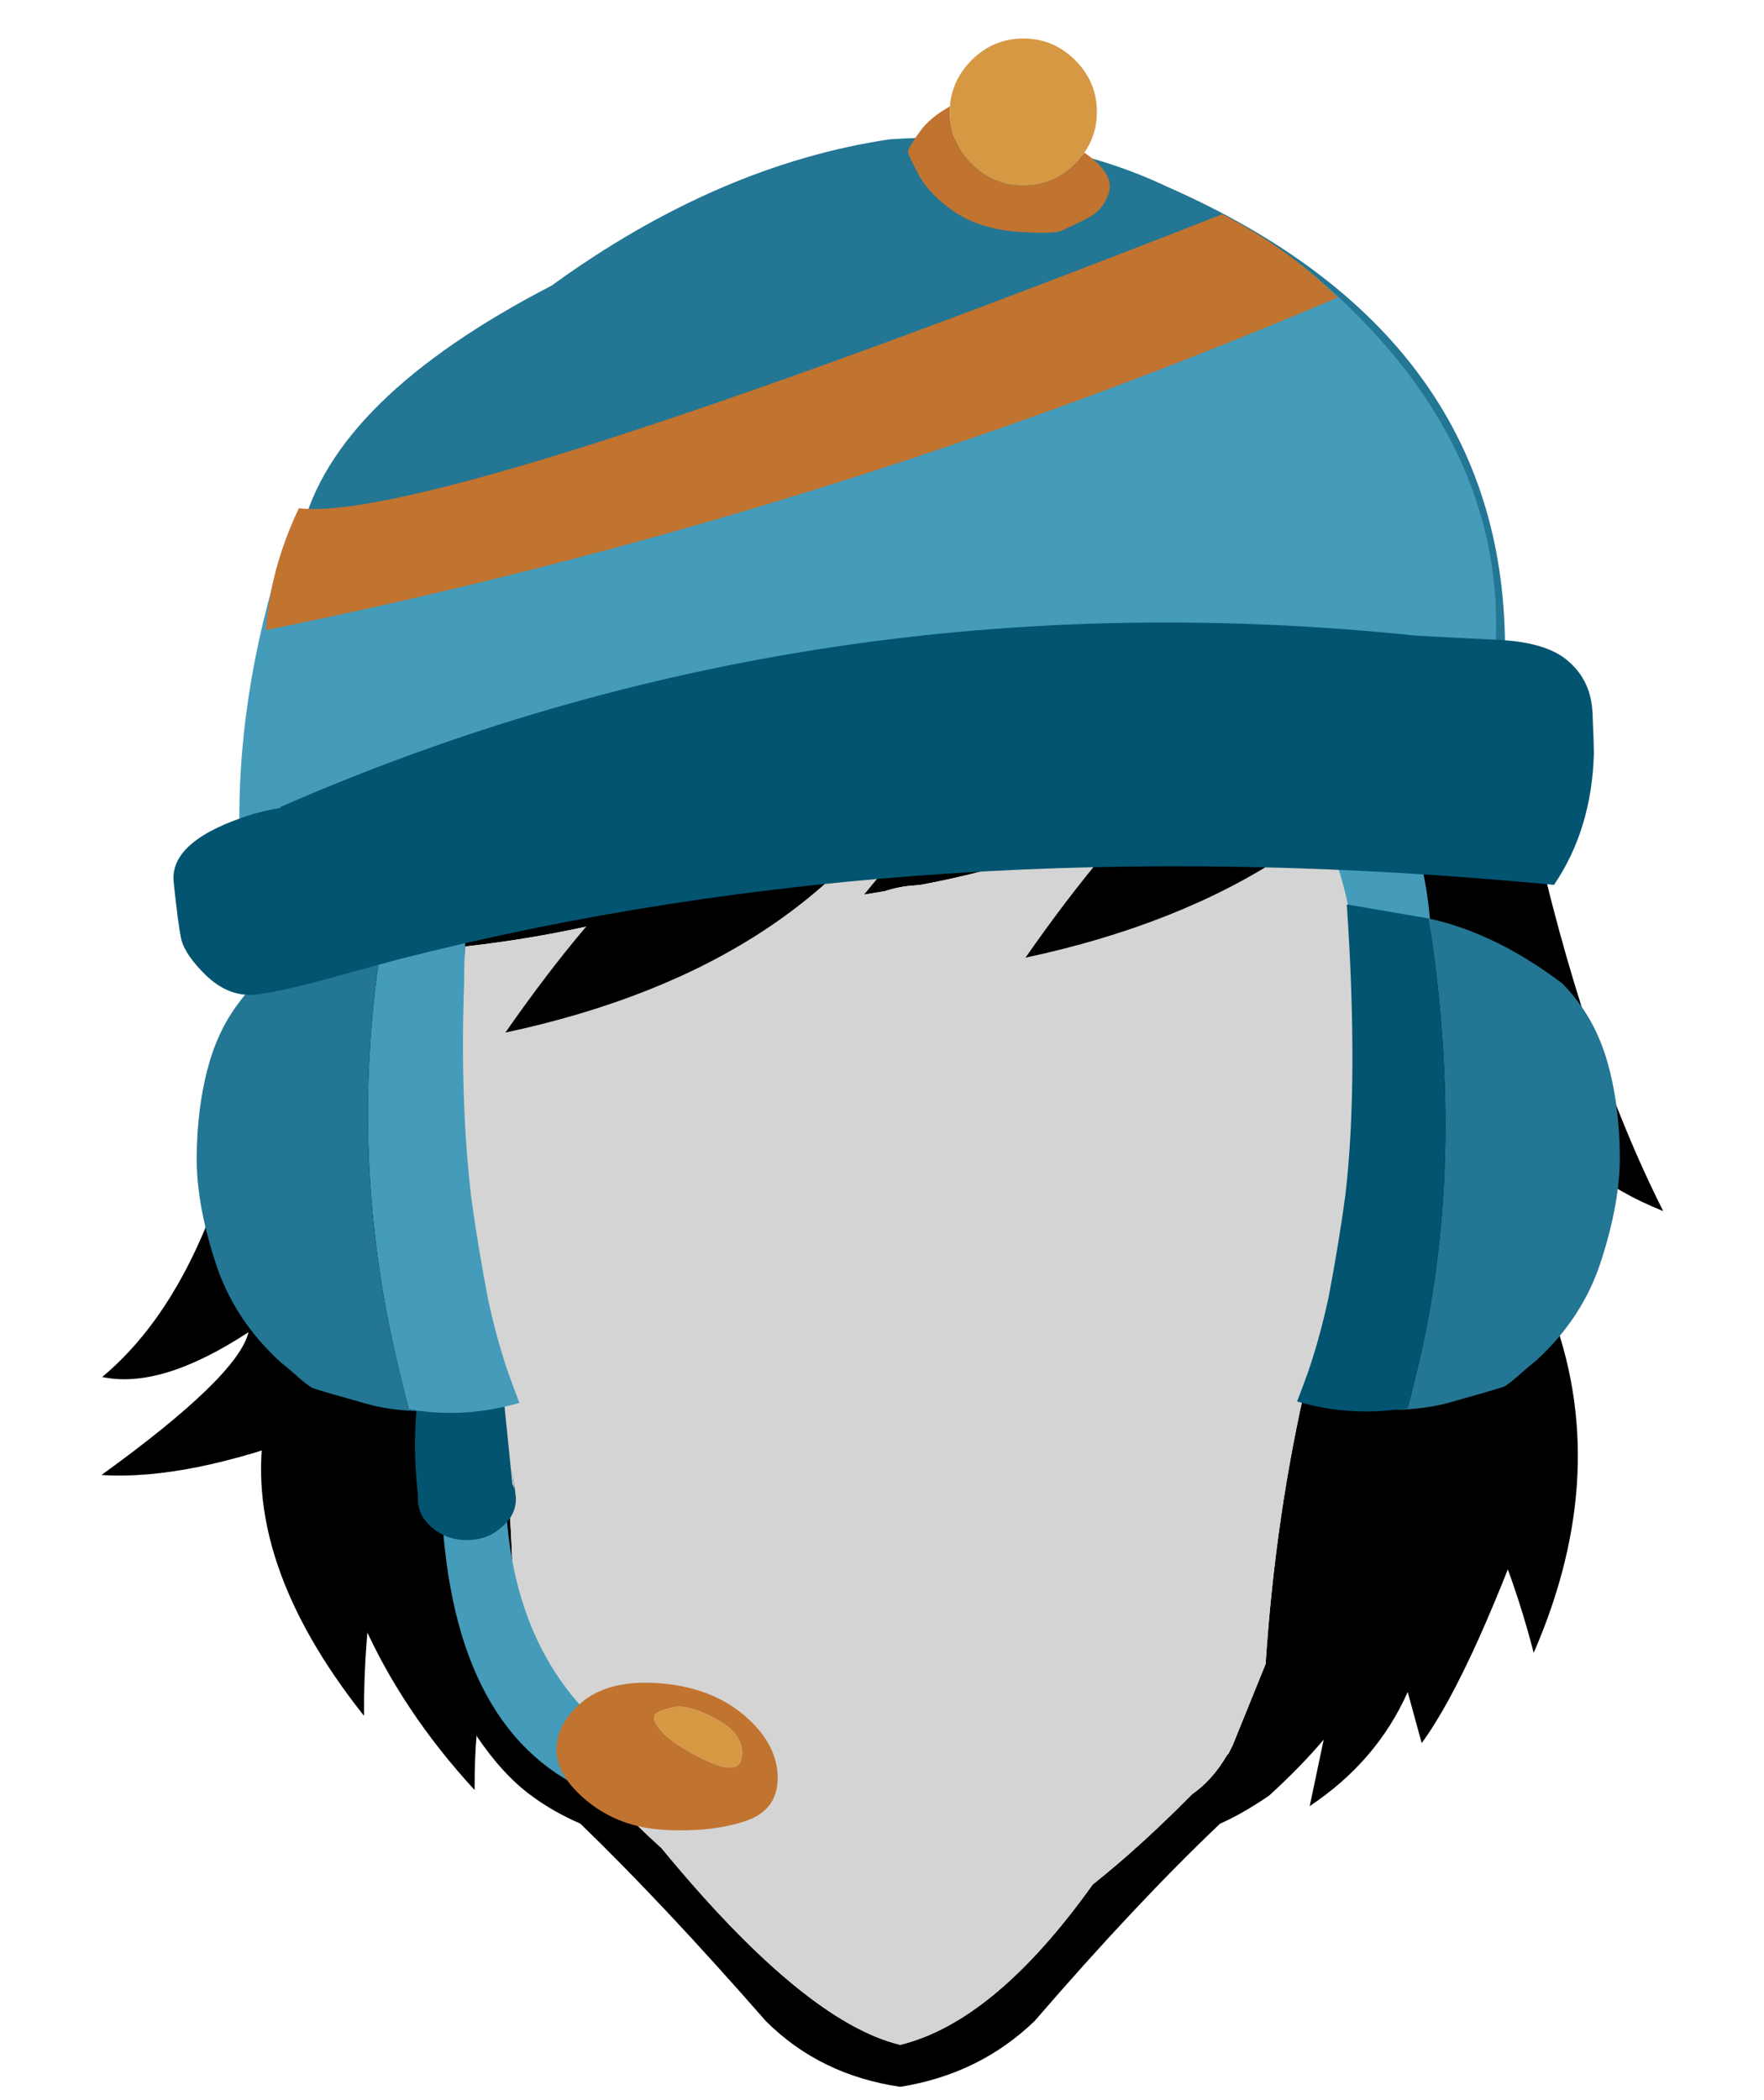 
<svg xmlns="http://www.w3.org/2000/svg" version="1.1" xmlns:xlink="http://www.w3.org/1999/xlink" preserveAspectRatio="none" x="0px" y="0px" width="126px" height="150px" viewBox="0 0 126 150">
<defs>
<g id="Layer2_0_MEMBER_0_MEMBER_0_MEMBER_0_FILL">
<path fill="#D4D4D4" stroke="none" d="
M 64.25 123.35
L 64 122.95
Q 62.75 121.7 61.15 121.25 59.5 120.8 57.8 121.25 56.3 121.7 55.05 123.1 53.95 124.2 53.65 126.1 53.45 127.2 53.8 128.65 54.15 129.8 55.05 130.95 56.05 131.95 56.7 132.2 57.1 132.85 58 133.6
L 58.05 133.65
Q 58.95 134.85 60.25 135.5 61.5 136.15 63.2 136.15 64.8 136.15 66.15 135.25 67.35 134.5 68.15 133.1 68.9 131.7 68.9 130.15 68.9 128.55 68.15 127.2
L 67.9 126.85 67.8 126.6
Q 67.3 125.5 66.15 124.45
L 64.4 123.35 64.25 123.35 Z"/>
</g>

<g id="Layer2_1_MEMBER_0_MEMBER_0_MEMBER_0_FILL">
<path fill="#000000" stroke="none" d="
M 100.85 42.35
Q 100.712 42.085 100.6 41.8 90.747 40.347 85.75 40.1 79.1 39.85 70.95 40.75 65.75 41.35 56.25 42.95 40.65 45.65 32.1 47.85 25.557 49.549 21.3 51.6 19.692 58.45 19.1 66.65
L 19.1 70.65
Q 19.2 72 19.1 73.05 18.95 74.55 18.35 75.35
L 18.25 75.55
Q 15.4 92.55 7.3 99.3 11.5 100.2 17.75 96.1 17 99.25 7.25 106.3 13.4 106.7 22.6 103.2 23.5 117.5 33.9 128.8 33.9 126.45 34.05 124.8
L 34.05 124.95
Q 35.9 127.7 37.95 129.2 39.5 130.35 41.45 131.2 47.35 136.9 54.7 145.3 58.55 149.15 64.3 150 69.95 149.1 73.9 145.3 81.15 136.9 87.15 131.2 88.75 130.5 90.65 129.2 92.9 127.15 94.55 125.2
L 93.55 129.95
Q 98.35 126.75 100.55 121.8
L 101.55 125.45
Q 105.25 120.4 110.4 105.8 112.65 92.95 109.05 79.7 112.5 84.95 118.8 87.45 113.1 76.15 109.4 59.4 109.3 53.887 107.8 47.65 106.987 47.125 106.8 47 105.15 46.3 104.35 45.85 102.15 44.7 100.85 42.35
M 93.8 53.45
Q 96.15 52.4 96.8 54.1
L 97.4 72.1 97.5 72.55
Q 97.8 74 97.4 75.6
L 97.4 79.2
Q 97.35 89.85 93.4 99.3 91.1 109.1 90.4 119.8
L 88.05 125.6 87.75 126.2 87.65 126.3
Q 86.6 128.1 85.15 129.1 81.45 132.85 78.05 135.55 71.05 145.35 64.3 147 57.45 145.35 47.25 132.95 43.8 129.85 40.5 125.8 39 124.55 38.2 122.55 37.9 121.8 37.75 120.95 36.9 118.85 36.75 116.35 36.35 105.2 35.5 96.95 34 93.85 33.25 90.55 32.35 84.25 32.5 78.7 32.05 77.35 32.5 75.8
L 32.5 75.7
Q 32.35 74.75 32.7 73.6
L 33.25 68.55
Q 52.95 66.35 69.55 55.35
L 61.7 64.85 63.2 64.6
Q 64.3 64.25 65.25 64.2
L 65.75 64.15
Q 73.1 62.8 79.65 59.8
L 93.8 53.45 Z"/>
</g>

<g id="Layer2_2_MEMBER_0_MEMBER_0_MEMBER_0_FILL">
<path fill="#D4D4D4" stroke="none" d="
M 96.8 45.75
Q 96.15 44.05 93.8 45.1
L 79.65 51.45
Q 73.1 54.45 65.75 55.8
L 65.25 55.85
Q 64.3 55.9 63.2 56.25
L 61.7 56.5 69.55 47
Q 52.95 58 33.25 60.2
L 32.7 65.25
Q 32.35 66.4 32.5 67.35
L 32.5 67.45
Q 32.05 69 32.5 70.35 32.35 75.9 33.25 82.2 34 85.5 35.5 88.6 36.35 96.85 36.75 108 36.9 110.5 37.75 112.6 37.9 113.45 38.2 114.2 39 116.2 40.5 117.45 43.8 121.5 47.25 124.6 57.45 137 64.3 138.65 71.05 137 78.05 127.2 81.45 124.5 85.15 120.75 86.6 119.75 87.65 117.95
L 87.75 117.85 88.05 117.25 90.4 111.45
Q 91.1 100.75 93.4 90.95 97.35 81.5 97.4 70.85
L 97.4 67.25
Q 97.8 65.65 97.5 64.2
L 97.4 63.75 96.8 45.75 Z"/>
</g>

<g id="Layer1_0_FILL">
<path fill="#000000" stroke="none" d="
M 26 122.55
Q 25.95 111.6 29.45 101.55
L 18.95 101.55
Q 17.15 111.4 26 122.55
M 66.45 53.65
L 47 60.85
Q 41.95 65.35 36.1 73.75 58.1 69.05 66.45 53.65
M 103.6 48.3
L 84.15 55.5
Q 79.1 60 73.25 68.4 95.25 63.7 103.6 48.3
M 110.65 93.25
L 100.8 98.6
Q 106.8 107.4 109.55 118.05 115.25 104.95 110.65 93.25 Z"/>
</g>

<g id="Layer0_0_FILL">
<path fill="#449BBA" stroke="none" d="
M 94.9 67.2
L 100.5 67.2
Q 100.275 62.875 98.7 58.55
L 92.15 58.55
Q 94.336 62.695 94.9 67.2 Z"/>
</g>

<g id="Layer0_1_FILL">
<path fill="#449BBA" stroke="none" d="
M 40.5 128.65
L 40.5 123.25
Q 34.993 117.734 34.45 108.4
L 29.8 107.15
Q 30.256 124.203 40.5 128.65 Z"/>
</g>

<g id="Layer0_2_FILL">
<path fill="#C17330" stroke="none" d="
M 51.5 123.2
Q 49.217 121.241 45.7 120.9 42.181 120.558 40.15 122 38.166 123.495 38.05 125.45 37.939 127.408 40.25 129.3 42.555 131.182 45.8 131.35 49.043 131.52 51.45 130.75 53.865 129.987 53.85 127.6 53.826 125.212 51.5 123.2
M 46.65 122.55
Q 47.652 122.456 49.5 123.45 51.399 124.481 51.3 126 51.204 127.588 48.75 126.4 46.34 125.254 45.5 124.25 44.709 123.299 45.2 123 45.7 122.704 46.65 122.55 Z"/>

<path fill="#D79844" stroke="none" d="
M 49.5 123.45
Q 47.652 122.456 46.65 122.55 45.7 122.704 45.2 123 44.709 123.299 45.5 124.25 46.34 125.254 48.75 126.4 51.204 127.588 51.3 126 51.399 124.481 49.5 123.45 Z"/>
</g>

<g id="Layer0_3_FILL">
<path fill="#035470" stroke="none" d="
M 34.9 106.65
L 34.25 100.25 28.15 100.25
Q 27.736 103.825 28.15 107.4 28.15 107.548 28.15 107.7 28.15 108.9 29.15 109.75 30.2 110.65 31.65 110.65 33.1 110.65 34.1 109.75 35.15 108.9 35.15 107.7 35.15 107.468 35.1 107.25 35.13 107.274 34.85 105.55
L 35.05 107
Q 35.003 106.845 34.9 106.65 Z"/>
</g>

<g id="Layer0_4_FILL">
<path fill="#449BBA" stroke="none" d="
M 26.05 68.65
Q 25.9 69.55 25.8 70.45 24.1 84.5 27.5 98.3 27.8 99.6 28.15 100.9 28.65 101 29.15 101.05 32.6 101.45 36.05 100.45 35.65 99.4 35.25 98.3 34.4 95.8 33.8 93 33.05 89.05 32.6 85.7 31.8 78.8 32.1 70.45 32.1 68.9 32.2 67.3
L 26.05 68.45
Q 26.05 68.55 26.05 68.65 Z"/>

<path fill="#237694" stroke="none" d="
M 25.8 70.45
Q 25.9 69.55 26.05 68.65
L 17.1 70.6
Q 16.45 71.25 15.95 71.95 14.45 73.95 13.75 76.7 13.05 79.4 13 82.75 12.95 86.1 14.3 90.3 15.6 94.45 19 97.55 19.5 97.95 19.9 98.3 20.95 99.25 21.3 99.4 21.7 99.55 25.25 100.55 26.9 101 29.15 101.05 28.65 101 28.15 100.9 27.8 99.6 27.5 98.3 24.1 84.5 25.8 70.45
M 111.7 71.85
Q 111.2 71.15 110.55 70.5 105.8 66.9 101 65.85 103.75 83.5 100.15 98.2 99.85 99.5 99.5 100.8 99 100.9 98.5 100.95 100.75 100.9 102.4 100.45 105.95 99.45 106.35 99.3 106.7 99.15 107.75 98.2 108.15 97.85 108.65 97.45 112.05 94.35 113.35 90.2 114.7 86 114.65 82.65 114.6 79.3 113.9 76.6 113.2 73.85 111.7 71.85 Z"/>

<path fill="#035470" stroke="none" d="
M 101 65.85
L 95.15 64.85
Q 96 77.4 95.05 85.6 94.6 88.95 93.85 92.9 93.25 95.7 92.4 98.2 92 99.3 91.6 100.35 95.05 101.35 98.5 100.95 99 100.9 99.5 100.8 99.85 99.5 100.15 98.2 103.75 83.5 101 65.85 Z"/>
</g>

<g id="Layer0_5_FILL">
<path fill="#237694" stroke="none" d="
M 105.8 46.7
Q 105.65 24.55 81.7 14 72.949 9.853 61.85 10.6 49.6 12.425 37.7 21.05 22.14 29.104 19.85 38.6 33.33 38.766 39.7 38.25
L 39.7 38.3 105.8 46.7 Z"/>
</g>

<g id="Layer0_6_FILL">
<path fill="#C17330" stroke="none" d="
M 76.1 11.8
Q 75.941 11.683 75.75 11.55 75.482 11.968 75.1 12.35 73.55 13.9 71.4 13.9 69.25 13.9 67.7 12.35 66.15 10.8 66.15 8.65 66.15 8.453 66.15 8.25 64.701 9.063 64 10.05 63.148 11.249 63.15 11.5 63.2 11.8 63.95 13.2 64.745 14.6 66.5 15.8 68.315 17.001 70.95 17.2 73.634 17.399 74.2 17.1 74.757 16.85 75.95 16.25 77.14 15.65 77.5 14.4 77.909 13.2 76.1 11.8 Z"/>

<path fill="#D79844" stroke="none" d="
M 76.65 8.65
Q 76.65 6.5 75.1 4.95 73.55 3.4 71.4 3.4 69.25 3.4 67.7 4.95 66.292 6.358 66.15 8.25 66.15 8.453 66.15 8.65 66.15 10.8 67.7 12.35 69.25 13.9 71.4 13.9 73.55 13.9 75.1 12.35 75.482 11.968 75.75 11.55 76.65 10.27 76.65 8.65 Z"/>
</g>

<g id="Layer0_7_FILL">
<path fill="#449BBA" stroke="none" d="
M 105.15 46.45
Q 105.718 31.352 91.25 19.55 53.474 39.578 19.1 38.25 15.28 49.278 15.4 59.7 51.747 61.017 105.15 46.45 Z"/>
</g>

<g id="Layer0_8_FILL">
<path fill="#C17330" stroke="none" d="
M 93.85 21.9
Q 90.386 18.416 85.6 15.95 29.207 38.083 19.65 36.95 17.592 41.275 17.3 45.65 56.548 37.745 93.85 21.9 Z"/>
</g>

<g id="Layer0_9_FILL">
<path fill="#035470" stroke="none" d="
M 105.3 46.35
Q 101.782 46.186 99.45 46.05 56.486 41.594 18.3 58.3
L 18.35 58.35
Q 17.468 58.489 16.35 58.8 10.447 60.639 10.7 63.6 11.008 66.616 11.25 67.75 11.545 68.893 13.05 70.35 14.597 71.804 16.35 71.7 18.113 71.59 23.35 70.1
L 26.85 69.15
Q 64.436 59.557 109.3 63.85 112.001 59.875 112.15 54.45 112.148 53.811 112.05 51.55 111.944 49.285 110.35 47.9 108.813 46.515 105.3 46.35 Z"/>
</g>
</defs>

<g transform="matrix( 1, 0, 0, 1, 0,7.4) ">
<use xlink:href="#Layer2_0_MEMBER_0_MEMBER_0_MEMBER_0_FILL"/>
</g>

<g transform="matrix( 1, 0, 0, 1, 0,-0.95) ">
<use xlink:href="#Layer2_1_MEMBER_0_MEMBER_0_MEMBER_0_FILL"/>
</g>

<g transform="matrix( 1, 0, 0, 1, 0,7.4) ">
<use xlink:href="#Layer2_2_MEMBER_0_MEMBER_0_MEMBER_0_FILL"/>
</g>

<g transform="matrix( 1, 0, 0, 1, 0,0) ">
<use xlink:href="#Layer1_0_FILL"/>
</g>

<g transform="matrix( 1, 0, 0, 1, 1.7,-0.65) ">
<use xlink:href="#Layer0_0_FILL"/>
</g>

<g transform="matrix( 1, 0, 0, 1, 1.7,-0.65) ">
<use xlink:href="#Layer0_1_FILL"/>
</g>

<g transform="matrix( 1, 0, 0, 1, 1.7,-0.65) ">
<use xlink:href="#Layer0_2_FILL"/>
</g>

<g transform="matrix( 1, 0, 0, 1, 1.7,-0.65) ">
<use xlink:href="#Layer0_3_FILL"/>
</g>

<g transform="matrix( 1, 0, 0, 1, 1.05,-0.25) ">
<use xlink:href="#Layer0_4_FILL"/>
</g>

<g transform="matrix( 1, 0, 0, 1, 1.7,-0.65) ">
<use xlink:href="#Layer0_5_FILL"/>
</g>

<g transform="matrix( 1, 0, 0, 1, 1.7,-0.65) ">
<use xlink:href="#Layer0_6_FILL"/>
</g>

<g transform="matrix( 1, 0, 0, 1, 1.7,-0.65) ">
<use xlink:href="#Layer0_7_FILL"/>
</g>

<g transform="matrix( 1, 0, 0, 1, 1.7,-0.65) ">
<use xlink:href="#Layer0_8_FILL"/>
</g>

<g transform="matrix( 1, 0, 0, 1, 1.7,-0.65) ">
<use xlink:href="#Layer0_9_FILL"/>
</g>
</svg>
